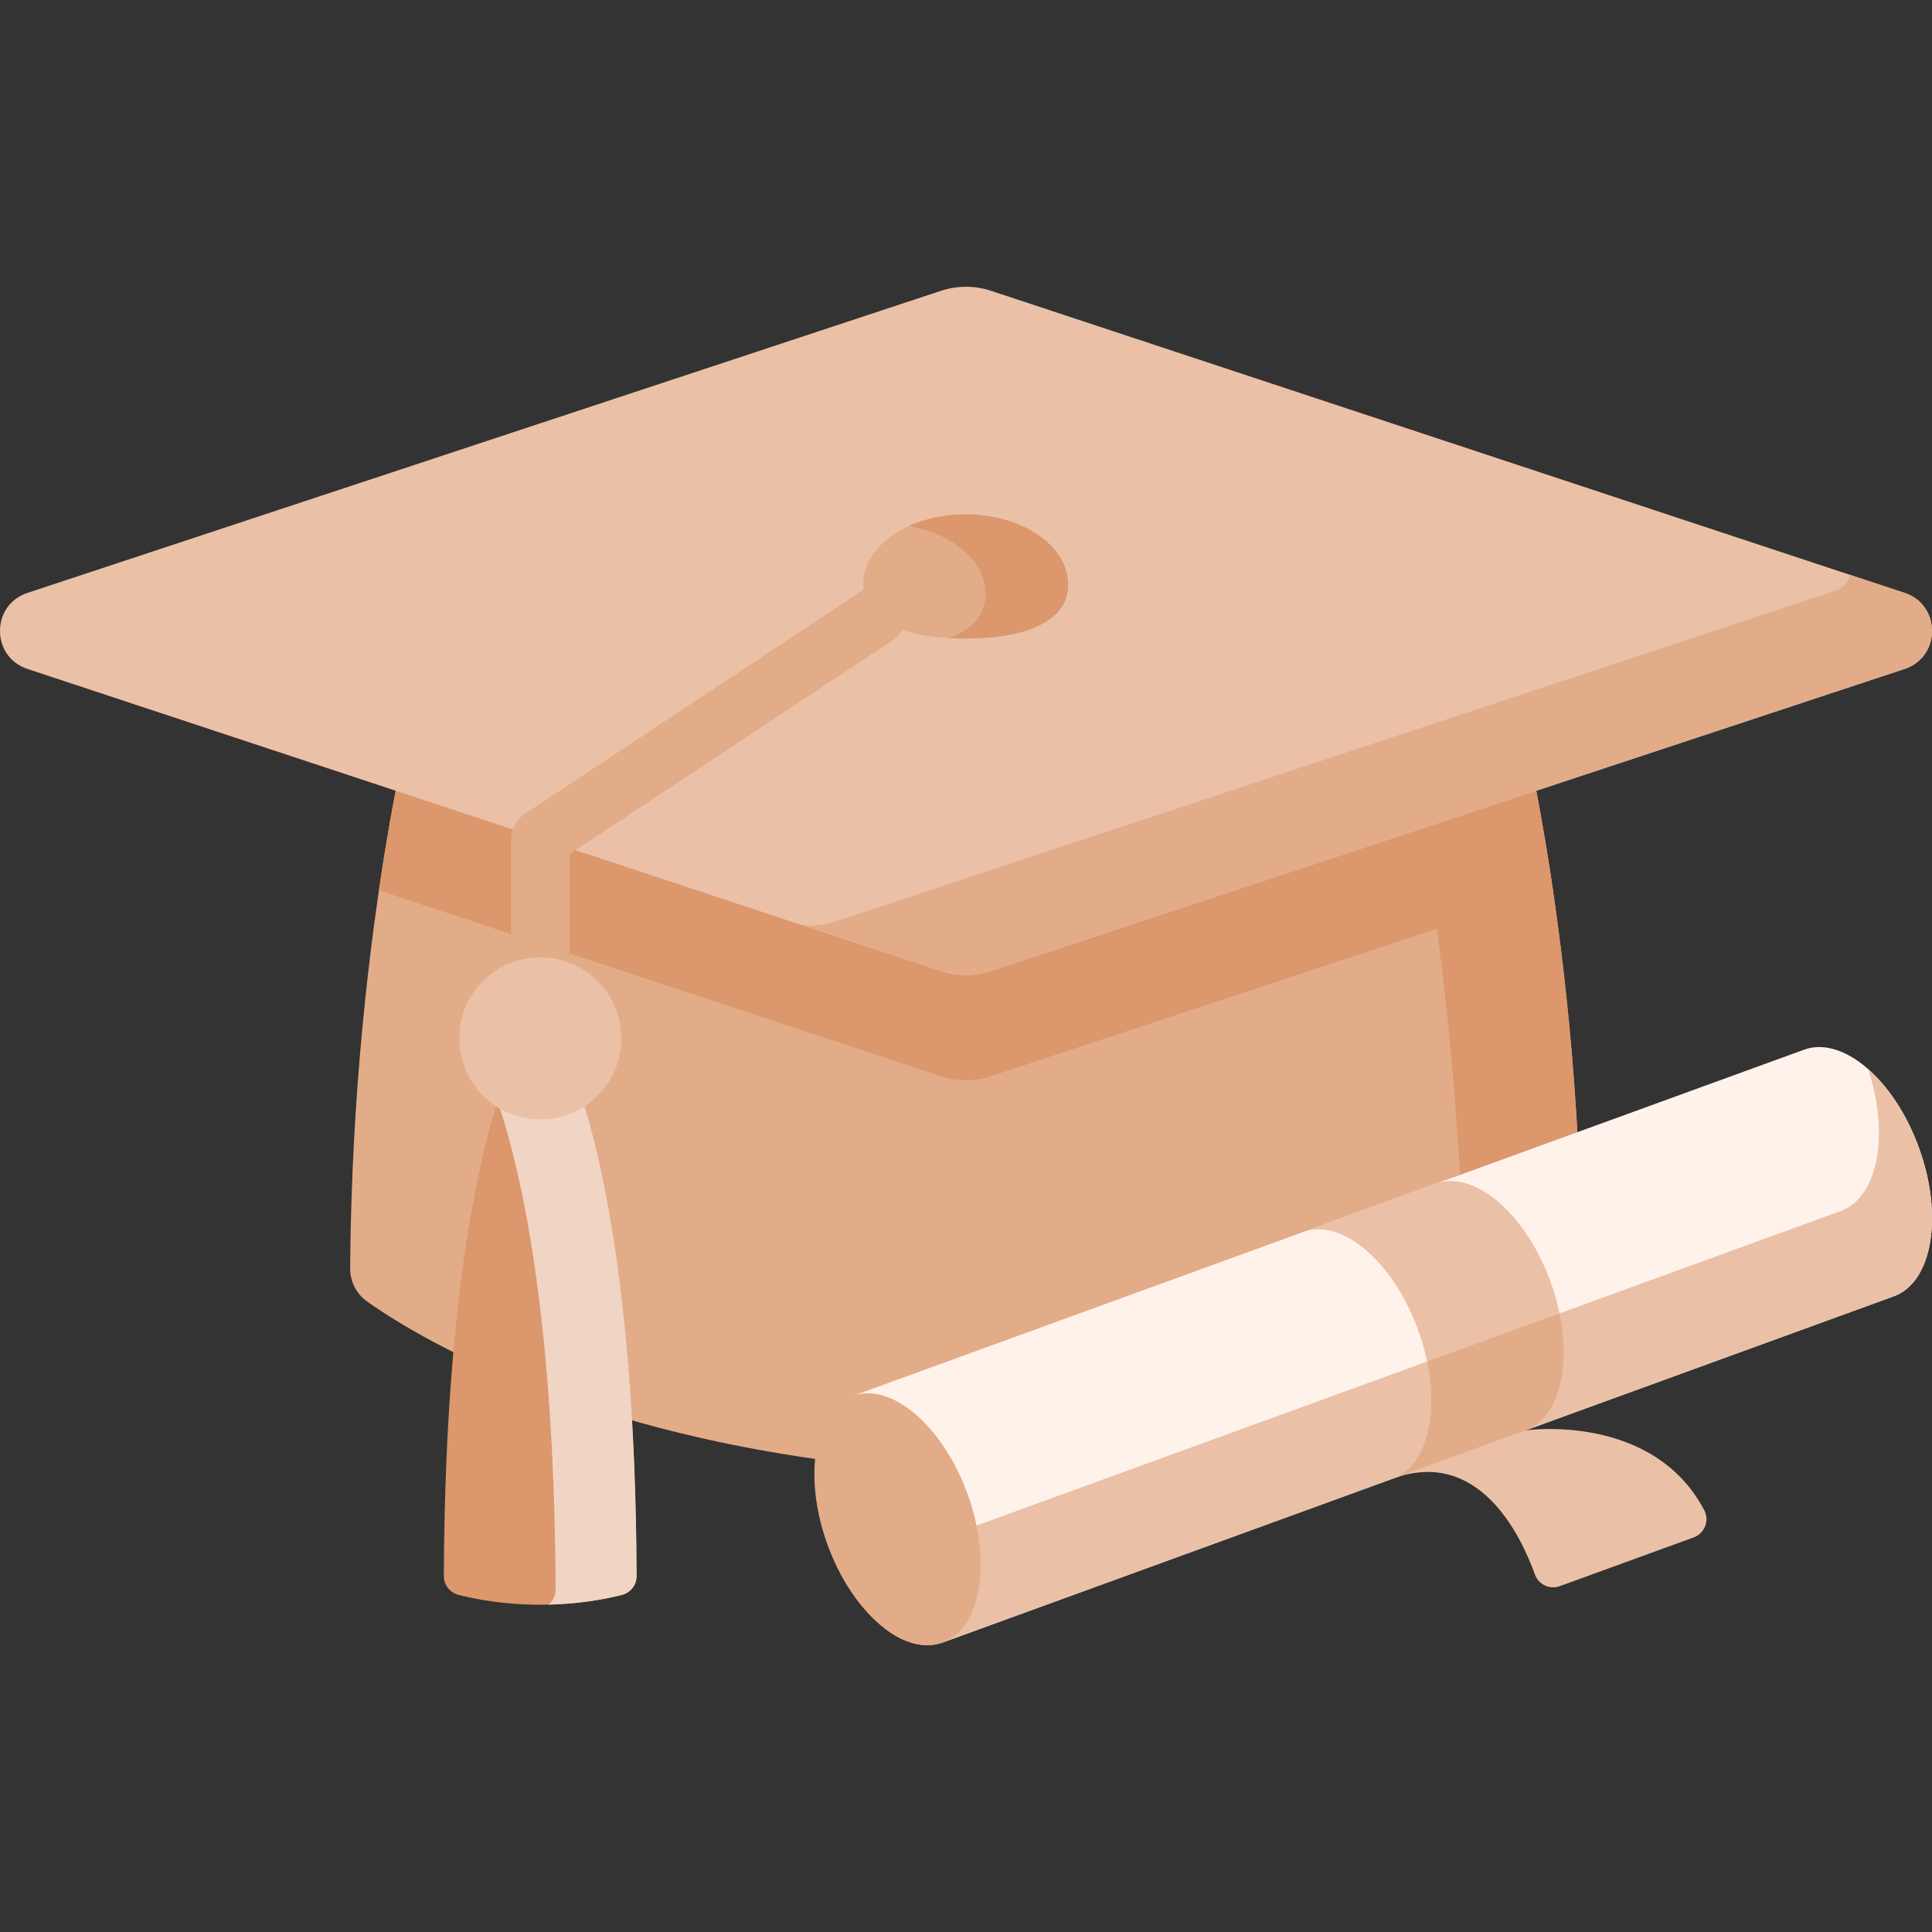 <svg xmlns="http://www.w3.org/2000/svg" width="48" height="48" viewBox="0 0 48 48" fill="none"><rect x="0" y="0" width="48" height="48" fill="#333333" stroke="none"/><g clip-path="url(#clip0_1937_59092)"><path d="M37.505 16.693H10.492C10.492 16.693 8.764 22.754 8.699 31.511C8.698 31.672 8.735 31.831 8.809 31.975C8.882 32.118 8.989 32.242 9.12 32.335C10.49 33.305 15.235 36.169 23.999 36.601C32.763 36.169 37.508 33.305 38.877 32.335C39.009 32.242 39.116 32.118 39.189 31.975C39.262 31.831 39.3 31.672 39.298 31.511C39.233 22.754 37.505 16.693 37.505 16.693Z" fill="#E3AC89"></path><path d="M39.299 31.512C39.301 31.673 39.264 31.832 39.191 31.975C39.117 32.119 39.011 32.242 38.879 32.336C38.38 32.689 37.434 33.294 36.008 33.941C36.256 33.73 36.399 33.415 36.396 33.078C36.334 24.247 34.801 17.744 34.539 16.694H37.507C37.507 16.694 39.235 22.754 39.299 31.512Z" fill="#DC976C"></path><path d="M38.583 22.121L24.623 26.737C24.218 26.871 23.779 26.871 23.374 26.737L9.414 22.121C9.914 18.719 10.492 16.694 10.492 16.694H37.505C37.505 16.694 38.083 18.719 38.583 22.121Z" fill="#DC976C"></path><path d="M23.375 7.226L0.683 14.73C-0.228 15.031 -0.228 16.319 0.683 16.62L23.375 24.125C23.781 24.259 24.219 24.259 24.625 24.125L47.317 16.62C48.227 16.319 48.227 15.031 47.317 14.73L24.625 7.226C24.219 7.091 23.781 7.091 23.375 7.226Z" fill="#EAC1A7"></path><path d="M47.319 16.62L24.627 24.125C24.221 24.259 23.783 24.259 23.377 24.125L19.949 22.991C20.221 23.012 20.495 22.979 20.757 22.892L45.587 14.681C45.794 14.614 45.919 14.457 45.963 14.281L47.319 14.729C48.23 15.031 48.23 16.319 47.319 16.62Z" fill="#E3AC89"></path><path d="M26.536 14.521C26.536 15.483 25.395 15.864 23.989 15.864C22.582 15.864 21.441 15.483 21.441 14.521C21.441 13.559 22.582 12.78 23.989 12.78C25.395 12.78 26.536 13.559 26.536 14.521Z" fill="#E3AC89"></path><path d="M26.537 14.521C26.537 15.483 25.396 15.864 23.989 15.864C23.854 15.864 23.719 15.86 23.584 15.852C24.135 15.643 24.486 15.287 24.486 14.754C24.486 13.944 23.677 13.264 22.582 13.069C22.985 12.886 23.469 12.779 23.989 12.779C25.396 12.779 26.537 13.56 26.537 14.521Z" fill="#DC976C"></path><path d="M13.424 27.558C13.328 27.558 13.234 27.539 13.146 27.503C13.059 27.466 12.979 27.413 12.911 27.346C12.844 27.278 12.791 27.198 12.754 27.11C12.718 27.023 12.699 26.928 12.699 26.833V20.833C12.699 20.714 12.729 20.596 12.786 20.491C12.842 20.385 12.924 20.295 13.024 20.229L21.392 14.692C21.726 14.471 22.175 14.562 22.396 14.896C22.502 15.056 22.54 15.252 22.502 15.44C22.463 15.629 22.352 15.794 22.192 15.9L14.148 21.223V26.833C14.148 27.026 14.072 27.21 13.936 27.346C13.8 27.481 13.616 27.558 13.424 27.558Z" fill="#E3AC89"></path><path d="M12.909 25.897C12.216 27.39 11.061 31.084 11.027 39.155C11.027 39.262 11.062 39.367 11.128 39.452C11.194 39.536 11.286 39.597 11.39 39.624C11.793 39.728 12.509 39.869 13.421 39.869C14.333 39.869 15.049 39.728 15.452 39.624C15.556 39.597 15.648 39.536 15.714 39.452C15.779 39.367 15.815 39.262 15.814 39.155C15.781 31.084 14.625 27.39 13.932 25.897H12.909Z" fill="#DC976C"></path><path d="M15.817 39.155C15.817 39.263 15.782 39.367 15.716 39.452C15.65 39.536 15.559 39.597 15.455 39.624C15.081 39.72 14.441 39.848 13.626 39.866C13.682 39.821 13.727 39.764 13.758 39.699C13.789 39.634 13.805 39.562 13.804 39.49C13.777 32.975 13.019 29.312 12.363 27.357C12.558 26.727 12.748 26.25 12.912 25.897H13.935C14.628 27.39 15.784 31.084 15.817 39.155Z" fill="#F1D5C4"></path><path d="M13.423 27.811C14.535 27.811 15.436 26.909 15.436 25.798C15.436 24.686 14.535 23.785 13.423 23.785C12.311 23.785 11.41 24.686 11.41 25.798C11.41 26.909 12.311 27.811 13.423 27.811Z" fill="#EAC1A7"></path><path d="M47.052 32.206C48.011 31.857 48.29 30.202 47.674 28.51C47.058 26.818 45.781 25.73 44.822 26.079L21.184 34.683L23.414 40.81L47.052 32.206Z" fill="#FFF2EB"></path><path d="M47.673 28.51C48.289 30.203 48.012 31.857 47.052 32.206L23.413 40.81L22.578 38.514L45.732 30.087C46.66 29.749 46.95 28.192 46.413 26.561C46.915 27.003 47.373 27.685 47.673 28.51Z" fill="#EAC1A7"></path><path d="M23.412 40.811C24.372 40.462 24.65 38.807 24.034 37.115C23.418 35.423 22.141 34.335 21.182 34.684C20.223 35.033 19.945 36.688 20.56 38.38C21.176 40.072 22.453 41.16 23.412 40.811Z" fill="#E3AC89"></path><path d="M23.413 40.809C22.966 40.973 22.448 40.822 21.962 40.444C22.59 40.019 22.739 38.778 22.278 37.51C21.874 36.398 21.122 35.604 20.434 35.478C20.593 35.088 20.846 34.805 21.183 34.682C22.142 34.333 23.42 35.421 24.035 37.113C24.651 38.806 24.373 40.461 23.413 40.809Z" fill="#E3AC89"></path><path d="M34.609 36.734C35.568 36.385 35.847 34.731 35.231 33.039C34.615 31.347 33.338 30.258 32.379 30.607L35.67 29.409C36.629 29.06 37.906 30.149 38.522 31.841C39.137 33.533 38.859 35.188 37.9 35.537C37.9 35.537 41.06 35.082 42.343 37.523C42.478 37.78 42.351 38.098 42.078 38.197L38.754 39.407C38.503 39.499 38.226 39.37 38.135 39.119C37.78 38.131 36.735 35.961 34.609 36.734Z" fill="#EAC1A7"></path><path d="M38.746 32.629C39.033 34.021 38.708 35.243 37.9 35.537L34.609 36.734C35.418 36.44 35.743 35.218 35.456 33.827L38.746 32.629Z" fill="#E3AC89"></path></g><defs><clipPath id="clip0_1937_59092"><rect width="48" height="48" fill="white"></rect></clipPath></defs></svg>